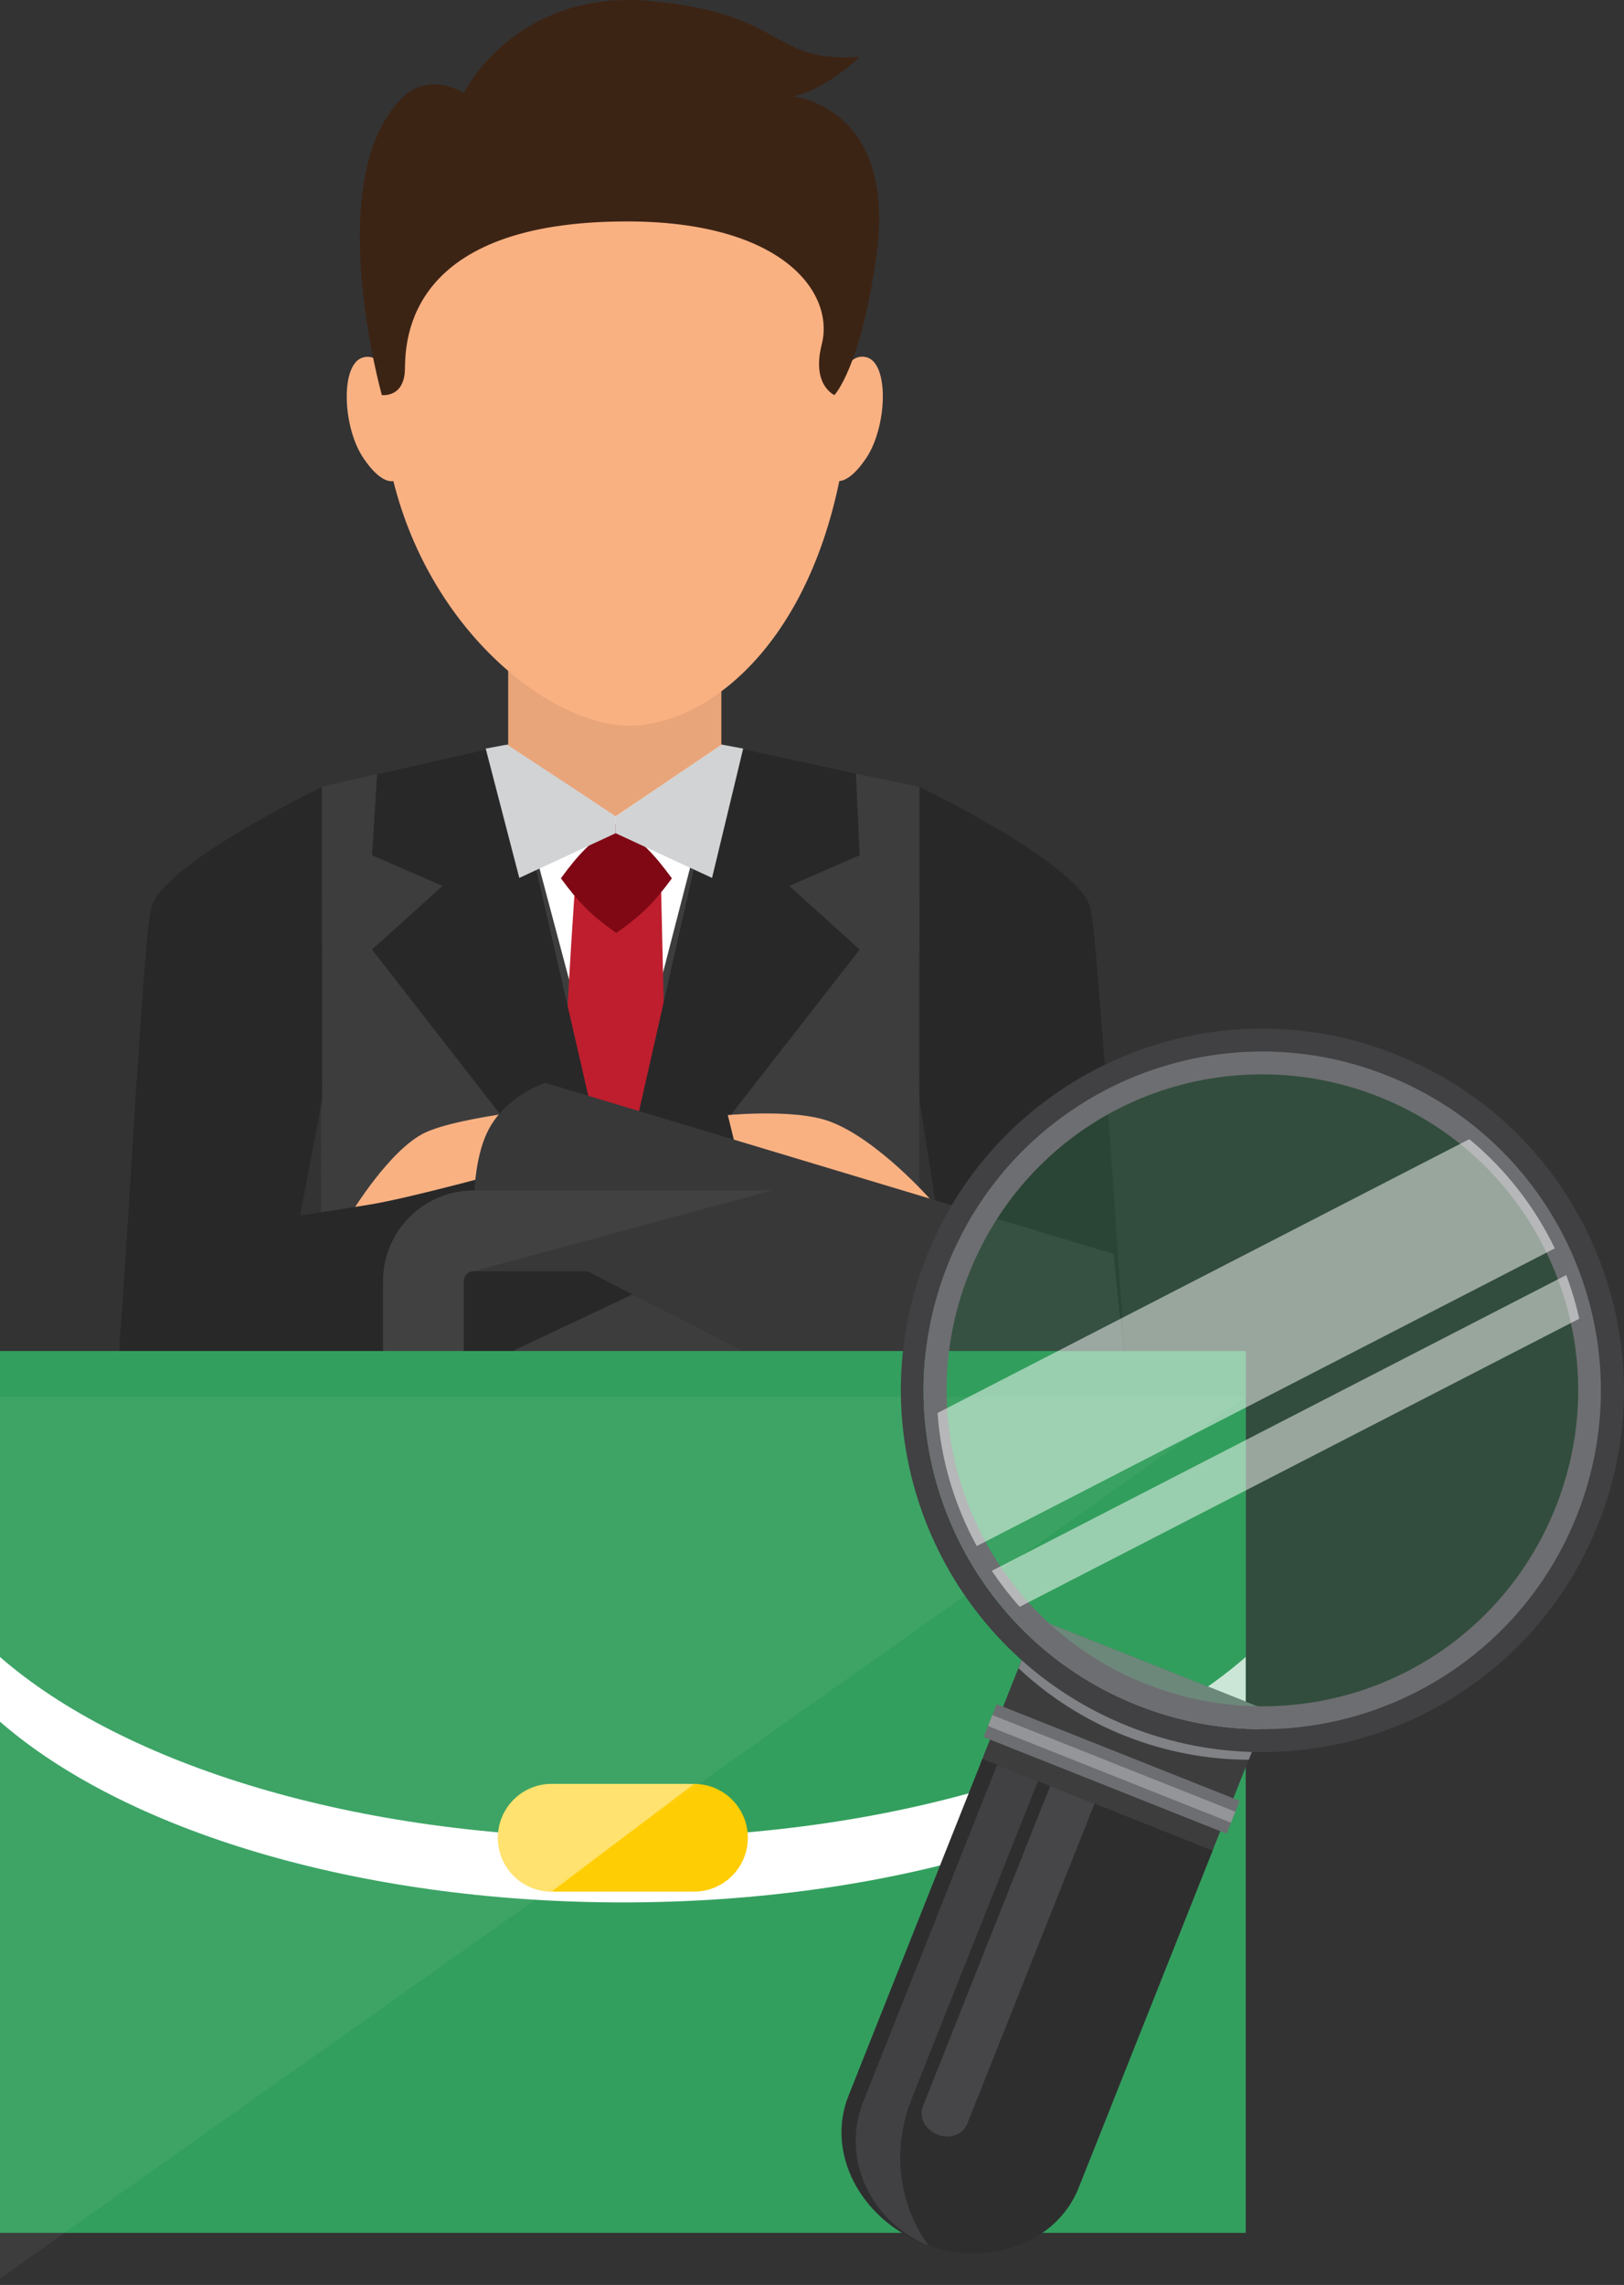 <svg width="251" height="353" viewBox="0 0 251 353" fill="none" xmlns="http://www.w3.org/2000/svg">
<rect x="0" y="0" width="251" height="353" fill="#333333" stroke="none"/>
<path d="M95.025 88.59H78.545V116.868C78.545 116.868 85.378 132.414 95.025 132.414C104.376 132.414 111.493 117.731 111.493 117.731V88.59H95.025Z" fill="#E9A57A"/>
<path d="M133.882 55.181C132.971 54.956 132.238 55.228 131.635 55.724C131.647 55.145 131.659 54.566 131.659 53.987C131.659 39.907 127.533 30.981 122.131 25.318H69.641C63.245 31.608 59.403 41.432 58.989 56.327C58.304 55.476 57.394 54.909 56.176 55.204C52.57 56.067 52.889 65.939 56.176 70.786C58.446 74.131 60.042 74.45 60.798 74.32C66.709 97.976 85.435 112.103 97.222 112.103C108.748 112.103 124.318 100.53 129.72 74.32C130.583 74.249 131.99 73.564 133.87 70.786C137.133 65.915 137.475 56.044 133.882 55.181Z" fill="#FAB182"/>
<path d="M111.457 114.988L95.012 120.616L78.532 114.988C78.532 114.988 65.091 121.632 60.717 122.342V189.845H94.965H95.071H129.32V122.342C124.934 121.632 111.457 114.988 111.457 114.988Z" fill="#E9A57A"/>
<path d="M142.052 215.829L142.122 121.573L111.575 115.153L95.012 146.399L78.296 115.035L49.568 121.573L49.639 215.829H142.052Z" fill="#3D3D3E"/>
<path d="M98.087 167.217L111.576 115.035L95.131 126.136L78.297 115.035L92.176 167.217H98.087Z" fill="white"/>
<path d="M103.229 180.41C102.898 169.818 102.118 134.789 102.118 134.789H95.568H89.031C89.031 134.789 86.666 166.531 87.033 180.41L95.001 190.435L103.229 180.41Z" fill="#BE1E2D"/>
<path d="M95.249 144.14C91.3 141.314 89.55 139.565 86.689 135.687C89.538 131.786 91.324 130.036 95.272 127.223C99.221 130.048 100.994 131.798 103.843 135.699C100.982 139.577 99.197 141.326 95.249 144.14Z" fill="#7F0814"/>
<path d="M91.535 190.436H95.791L78.437 115.035L58.28 119.598L57.5 132.118L68.388 136.87L57.5 146.694L91.535 190.436Z" fill="#282829"/>
<path d="M98.771 190.436L132.866 146.694L121.99 136.87L132.866 132.118L132.287 119.516L111.575 115.035L94.527 190.436H98.771Z" fill="#282829"/>
<path d="M111.577 115.035C100.299 122.601 95.156 126.148 95.156 126.148V128.725L110.052 135.629L114.863 115.65L111.577 115.035Z" fill="#D1D3D4"/>
<path d="M78.345 115.035C89.623 122.377 95.156 126.148 95.156 126.148V128.725L80.26 135.629L75.07 115.65L78.345 115.035Z" fill="#D1D3D4"/>
<path d="M128.966 61.032C128.966 61.032 133.045 56.812 135.456 39.504C138.684 16.404 122.559 14.891 122.559 14.891C127.583 13.886 132.891 8.779 132.891 8.779C119.012 9.784 121.873 2.194 100.759 0.173C79.645 -1.837 71.689 14.359 71.689 14.359C67.409 11.865 64.052 13.413 62.657 14.666C49.31 26.666 59.016 61.032 59.016 61.032C59.016 61.032 62.515 61.517 62.586 56.989C62.657 52.461 63.035 34.208 96.905 34.208C120.892 34.208 129.049 45.191 127.004 53.218C125.396 59.519 128.966 61.032 128.966 61.032Z" fill="#3C2415"/>
<path d="M174.385 215.829C173.168 201.642 169.834 146.599 168.569 140.44C167.162 133.607 142.135 121.572 142.135 121.572L142.1 169.9L149.287 215.829H174.385Z" fill="#282829"/>
<path d="M42.641 207.589L49.781 169.912L49.746 121.584C49.746 121.584 24.707 133.607 23.312 140.452C22.035 146.611 19.683 193.414 18.465 207.601H42.641V207.589Z" fill="#282829"/>
<path d="M87.197 170.93C87.197 170.93 71.037 172.396 65.622 175.02C60.196 177.645 54.309 187.386 54.309 187.386L77.976 182.078L87.197 170.93Z" fill="#FAB182"/>
<path d="M111.445 172.36C111.445 172.36 122.605 171.154 128.256 173.258C135.669 176.024 143.885 185.387 143.885 185.387L113.892 182.065L111.445 172.36Z" fill="#FAB182"/>
<path d="M19.577 191.689C19.577 191.689 47.193 187.776 57.336 186.062C69.17 184.076 112.273 171.391 112.273 171.391L117.049 190.873C117.049 190.873 64.772 215.475 58.554 218.631L27.935 222.804L18.135 213.737L19.577 191.689Z" fill="#282829"/>
<path d="M172.091 193.711L84.277 167.289C84.277 167.289 78.189 169.24 75.446 174.642C72.904 179.631 73.259 187.41 73.259 187.41C73.259 187.41 116.551 209.612 134.745 218.892L167.255 222.817L174.384 215.842L172.091 193.711Z" fill="#383839"/>
<path d="M119.341 183.91H73.189C65.481 183.91 59.203 190.188 59.203 197.896V218.986H71.687V197.896C71.687 197.068 72.361 196.394 73.189 196.394H119.341C120.169 196.394 120.843 197.068 120.843 197.896V218.986H133.327V197.896C133.327 190.188 127.061 183.91 119.341 183.91Z" fill="#383839"/>
<path opacity="0.1" d="M119.341 183.91H73.189C65.481 183.91 59.203 190.188 59.203 197.896V218.986H71.687V197.896C71.687 197.068 72.361 196.394 73.189 196.394L119.341 183.91Z" fill="#939598"/>
<path d="M192.532 208.725H0V344.949H192.532V208.725Z" fill="#339F5E"/>
<path d="M0 255.989C19.152 272.681 55.09 283.912 96.266 283.912C137.442 283.912 173.381 272.681 192.532 255.989V208.725H0V255.989Z" fill="#339F5E"/>
<path d="M0 255.988V265.978C19.152 282.67 55.09 293.901 96.266 293.901C137.442 293.901 173.381 282.67 192.532 265.978V255.988C173.381 272.681 137.442 283.912 96.266 283.912C55.09 283.912 19.152 272.669 0 255.988Z" fill="white"/>
<path d="M85.272 292.235C80.673 292.235 76.949 288.511 76.949 283.912C76.949 279.314 80.673 275.59 85.272 275.59H107.261C111.859 275.59 115.583 279.314 115.583 283.912C115.583 288.511 111.859 292.235 107.261 292.235H85.272Z" fill="#FFCD03"/>
<path opacity="0.4" d="M85.272 292.235C80.673 292.235 76.949 288.511 76.949 283.912C76.949 279.314 80.673 275.59 85.272 275.59H107.261L85.272 292.235Z" fill="white"/>
<path opacity="0.05" d="M0 352.017V215.793H192.532L0 352.017Z" fill="white"/>
<path d="M160.416 250.12L151.518 272.496L187.109 286.649L196.007 264.273L160.416 250.12Z" fill="#3D3D3E"/>
<path d="M154.045 263.277L152.027 268.352L189.585 283.286L191.603 278.211L154.045 263.277Z" fill="#6D6E71"/>
<path d="M153.372 264.953L152.699 266.645L190.257 281.579L190.93 279.888L153.372 264.953Z" fill="#939598"/>
<path d="M157.41 257.715C162.056 262.077 167.589 265.671 173.866 268.165C180.156 270.66 186.634 271.842 193.006 271.866L196.032 264.276L160.437 250.113L157.41 257.715Z" fill="#808285"/>
<path d="M195.098 162.441C201.529 162.441 208.079 163.635 214.427 166.165C241.287 176.84 254.397 207.282 243.722 234.129C235.565 254.64 215.881 267.148 195.075 267.148C188.644 267.148 182.094 265.954 175.746 263.424C148.886 252.737 135.776 222.307 146.451 195.448C154.62 174.937 174.292 162.441 195.098 162.441ZM195.11 158.906C184.057 158.906 173.322 162.157 164.089 168.317C154.632 174.618 147.397 183.543 143.188 194.148C131.804 222.768 145.836 255.326 174.457 266.711C181.077 269.347 188.017 270.683 195.087 270.683C206.14 270.683 216.874 267.432 226.119 261.273C235.577 254.971 242.812 246.034 247.02 235.442C252.529 221.574 252.317 206.395 246.406 192.693C240.495 178.992 229.607 168.399 215.739 162.89C209.119 160.242 202.168 158.906 195.11 158.906Z" fill="#414042"/>
<path d="M195.075 265.375C188.68 265.375 182.402 264.169 176.409 261.781C150.495 251.473 137.798 222.012 148.107 196.11C155.815 176.734 174.257 164.215 195.111 164.215C201.507 164.215 207.784 165.421 213.79 167.809C226.344 172.798 236.192 182.373 241.548 194.786C246.891 207.188 247.092 220.937 242.103 233.48C234.372 252.856 215.929 265.375 195.075 265.375Z" fill="#339F5E" fill-opacity="0.25"/>
<path d="M195.11 165.976C201.281 165.976 207.346 167.147 213.127 169.44C225.244 174.252 234.749 183.496 239.915 195.472C245.07 207.436 245.259 220.7 240.447 232.818C233.011 251.52 215.208 263.602 195.087 263.602C188.916 263.602 182.851 262.432 177.07 260.138C152.066 250.196 139.819 221.764 149.761 196.761C157.185 178.058 174.989 165.976 195.11 165.976ZM195.098 162.441C174.292 162.441 154.608 174.937 146.451 195.448C135.764 222.308 148.886 252.738 175.746 263.425C182.094 265.943 188.632 267.148 195.075 267.148C215.881 267.148 235.565 254.653 243.722 234.13C254.397 207.282 241.287 176.841 214.427 166.165C208.091 163.635 201.541 162.441 195.098 162.441Z" fill="#6D6E71"/>
<g opacity="0.5">
<path d="M227.089 175.99L144.902 218.289C145.423 225.536 147.515 232.546 150.967 238.848L240.306 192.86C237.196 186.429 232.728 180.648 227.089 175.99Z" fill="white"/>
<path d="M157.6 248.233L244.09 203.723C243.569 201.429 242.896 199.171 242.068 196.984L153.285 242.676C154.597 244.615 156.028 246.471 157.6 248.233Z" fill="white"/>
</g>
<path d="M151.831 271.734L131.119 323.834C127.678 332.499 132.856 342.678 142.68 346.591C152.505 350.504 163.274 346.65 166.715 337.996L187.427 285.897L151.831 271.734Z" fill="#2E2E2F"/>
<path d="M162.318 275.906L142.647 325.381C141.984 327.048 142.978 329.01 144.869 329.767C146.761 330.524 148.829 329.779 149.491 328.112L169.163 278.649L162.318 275.906Z" fill="#464547"/>
<path d="M154.112 272.645L133.4 324.744C129.96 333.409 134.511 343.34 143.567 346.946C143.567 346.946 135.634 337.488 140.978 324.046C146.889 309.186 150.589 299.882 160.425 275.151L154.112 272.645Z" fill="#414042"/>
</svg>